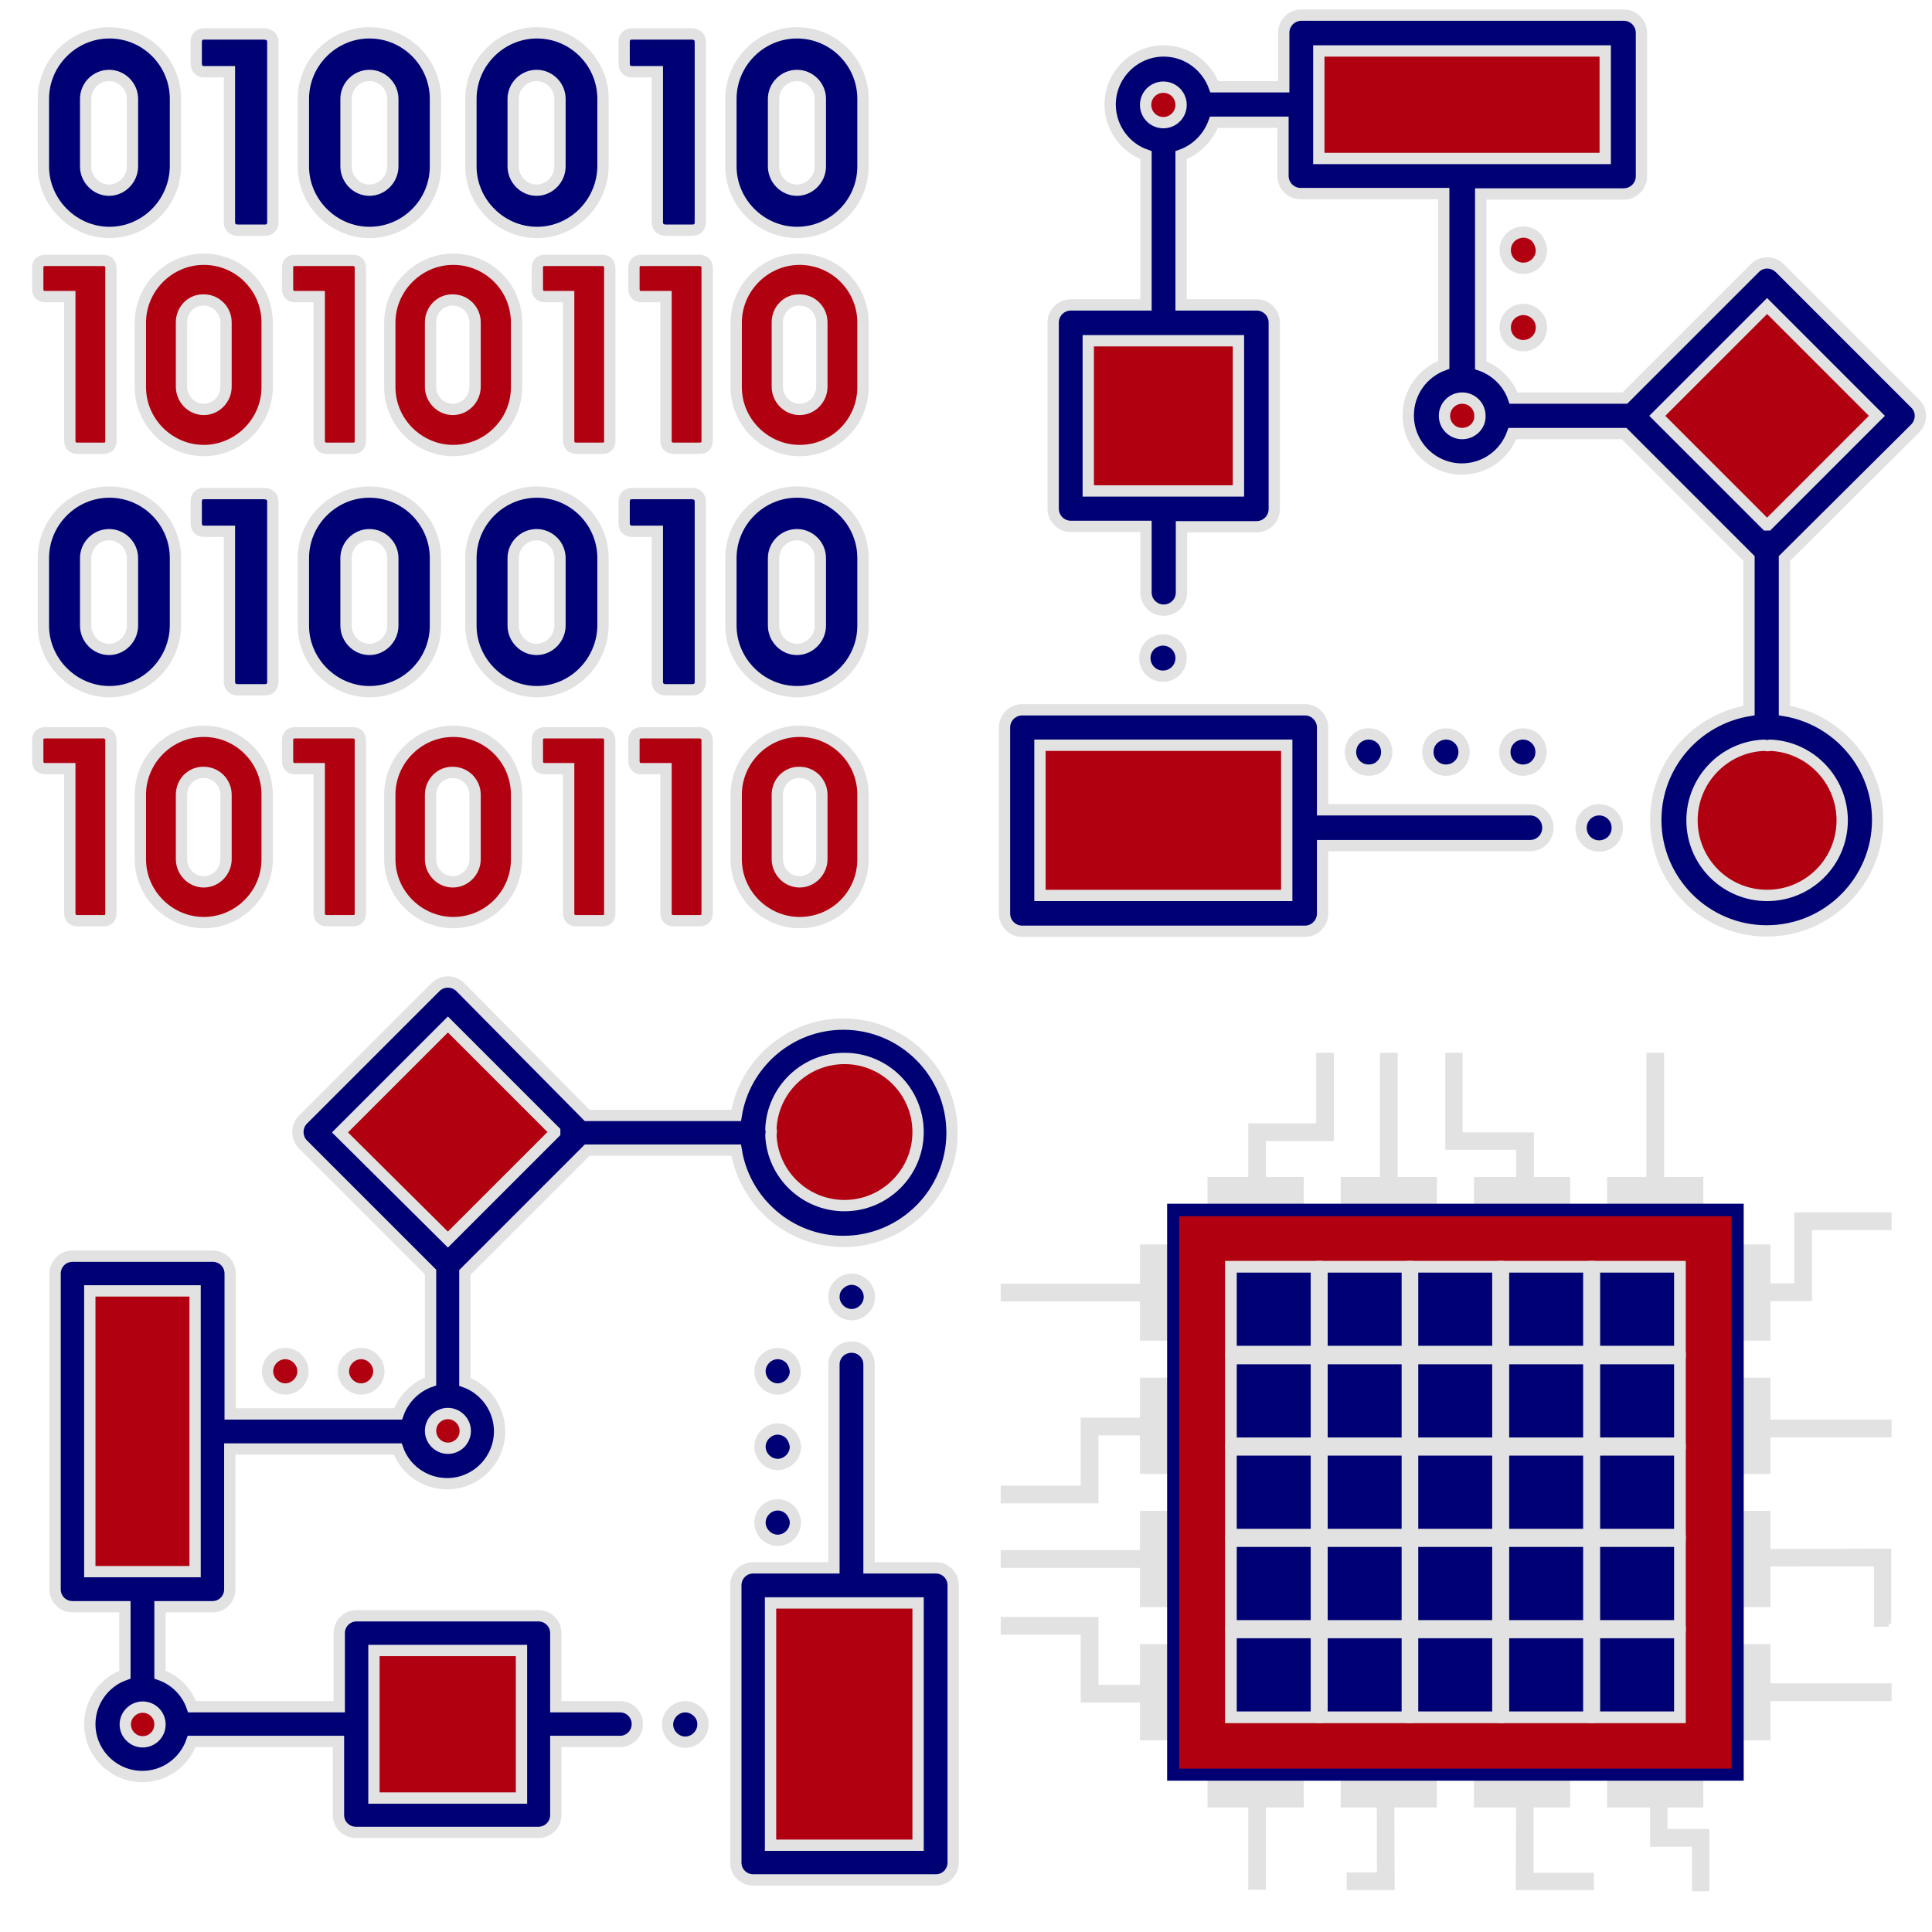 <?xml version="1.0" encoding="utf-8"?>
<!-- Generator: Adobe Illustrator 22.0.0, SVG Export Plug-In . SVG Version: 6.00 Build 0)  -->
<svg version="1.1" id="Capa_1" xmlns="http://www.w3.org/2000/svg" xmlns:xlink="http://www.w3.org/1999/xlink" x="0px" y="0px"
	 viewBox="0 0 512 512" style="enable-background:new 0 0 512 512;" xml:space="preserve">
<style type="text/css">
	.st0{fill:#B10010;stroke:#E2E2E2;stroke-width:3;stroke-miterlimit:10;}
	.st1{fill:#000075;stroke:#E2E2E2;stroke-width:3;stroke-miterlimit:10;}
	.st2{fill:#B10010;stroke:#E2E2E2;stroke-width:5;stroke-miterlimit:10;}
	.st3{fill:#000075;stroke:#E2E2E2;stroke-width:5;stroke-miterlimit:10;}
	.st4{fill:#E2E2E2;stroke:#E2E2E2;stroke-width:1.597;stroke-miterlimit:10;}
	.st5{fill:#B10010;stroke:#E2E2E2;stroke-width:1.597;stroke-miterlimit:10;}
	.st6{fill:#000075;}
	.st7{fill:#000075;stroke:#E2E2E2;stroke-width:3.103;stroke-miterlimit:10;}
</style>
<g>
	<rect x="270.8" y="192.7" class="st0" width="74.9" height="49.3"/>
	<circle class="st0" cx="468.3" cy="217.4" r="24.7"/>
	<rect x="283.6" y="85.5" class="st0" width="49.3" height="49.3"/>
	
		<rect x="442.9" y="84.9" transform="matrix(0.707 -0.707 0.707 0.707 59.189 363.413)" class="st0" width="50.7" height="50.7"/>
	<rect x="344.8" y="8.7" class="st0" width="85.4" height="37.9"/>
	<circle class="st0" cx="387.5" cy="110.2" r="9.5"/>
	<circle class="st0" cx="308.3" cy="27.7" r="9.5"/>
	<path class="st1" d="M507.5,113.6c1.9-1.9,1.9-4.9,0-6.7l-35.8-35.8c-1.9-1.9-4.9-1.9-6.7,0l-34.4,34.4h-29.5
		c-1.4-4.1-4.7-7.3-8.7-8.7V51.4h37.9c2.6,0,4.7-2.1,4.7-4.7V8.7c0-2.6-2.1-4.7-4.7-4.7h-85.4c-2.6,0-4.7,2.1-4.7,4.7V23h-18.4
		c-2-5.5-7.2-9.5-13.4-9.5c-7.8,0-14.2,6.4-14.2,14.2c0,6.2,4,11.5,9.5,13.4v39.7h-19.9c-2.6,0-4.7,2.1-4.7,4.7v49.3
		c0,2.6,2.1,4.7,4.7,4.7h19.9V157c0,2.6,2.1,4.7,4.7,4.7c2.6,0,4.7-2.1,4.7-4.7v-17.4h19.9c2.6,0,4.7-2.1,4.7-4.7V85.5
		c0-2.6-2.1-4.7-4.7-4.7H313V41.1c4-1.4,7.2-4.6,8.7-8.7H340v14.2c0,2.6,2.1,4.7,4.7,4.7h37.9v45.4c-5.5,2-9.4,7.2-9.4,13.4
		c0,7.8,6.4,14.2,14.2,14.2c6.2,0,11.4-3.9,13.4-9.4h29.6l33.1,33.1v40.3c-14,2.3-24.7,14.4-24.7,29c0,16.2,13.2,29.4,29.4,29.4
		s29.4-13.2,29.4-29.4c0-14.6-10.7-26.7-24.7-29v-40.3L507.5,113.6z M328.2,130.1h-39.8V90.3h39.8V130.1z M308.3,32.5
		c-2.6,0-4.7-2.1-4.7-4.7s2.1-4.7,4.7-4.7c2.6,0,4.7,2.1,4.7,4.7S310.9,32.5,308.3,32.5z M349.5,13.5h75.9v28.5h-75.9V13.5z
		 M387.5,114.9c-2.6,0-4.7-2.1-4.7-4.7s2.1-4.7,4.7-4.7c2.6,0,4.7,2.1,4.7,4.7C392.3,112.8,390.1,114.9,387.5,114.9z M468.3,81.1
		l29.1,29.1l-28.9,28.9c-0.1,0-0.1,0-0.2,0c-0.1,0-0.1,0-0.2,0l-28.9-28.9L468.3,81.1z M488.2,217.4c0,11-8.9,19.9-19.9,19.9
		c-11,0-19.9-8.9-19.9-19.9c0-10.7,8.5-19.5,19.1-19.9c0.3,0,0.5,0.1,0.8,0.1c0.3,0,0.5,0,0.8-0.1
		C479.7,197.9,488.2,206.7,488.2,217.4z"/>
	<path class="st1" d="M311.6,177.8c0.9-0.9,1.4-2.1,1.4-3.4s-0.5-2.5-1.4-3.4c-0.9-0.9-2.1-1.4-3.4-1.4c-1.2,0-2.5,0.5-3.4,1.4
		c-0.9,0.9-1.4,2.1-1.4,3.4s0.5,2.5,1.4,3.4c0.9,0.9,2.1,1.4,3.4,1.4C309.5,179.2,310.7,178.7,311.6,177.8z"/>
	<path class="st1" d="M423.8,214.6c-1.3,0-2.5,0.5-3.4,1.4c-0.9,0.9-1.4,2.1-1.4,3.4s0.5,2.5,1.4,3.4c0.9,0.9,2.1,1.4,3.4,1.4
		c1.2,0,2.5-0.5,3.4-1.4c0.9-0.9,1.4-2.1,1.4-3.4s-0.5-2.5-1.4-3.4S425.1,214.6,423.8,214.6z"/>
	<path class="st1" d="M405.5,214.6h-55v-21.8c0-2.6-2.1-4.7-4.7-4.7h-74.9c-2.6,0-4.7,2.1-4.7,4.7v49.3c0,2.6,2.1,4.7,4.7,4.7h74.9
		c2.6,0,4.7-2.1,4.7-4.7v-18h55c2.6,0,4.7-2.1,4.7-4.7C410.2,216.7,408.1,214.6,405.5,214.6z M341,237.3h-65.4v-39.8H341V237.3z"/>
	<path class="st1" d="M366.1,202.7c0.9-0.9,1.4-2.1,1.4-3.4s-0.5-2.5-1.4-3.4c-0.9-0.9-2.1-1.4-3.4-1.4c-1.2,0-2.5,0.5-3.4,1.4
		c-0.9,0.9-1.4,2.1-1.4,3.4s0.5,2.5,1.4,3.4c0.9,0.9,2.1,1.4,3.4,1.4C364,204.1,365.3,203.6,366.1,202.7z"/>
	<path class="st1" d="M386.6,202.7c0.9-0.9,1.4-2.1,1.4-3.4s-0.5-2.5-1.4-3.4c-0.9-0.9-2.1-1.4-3.4-1.4c-1.2,0-2.5,0.5-3.4,1.4
		c-0.9,0.9-1.4,2.1-1.4,3.4s0.5,2.5,1.4,3.4c0.9,0.9,2.1,1.4,3.4,1.4C384.5,204.1,385.7,203.6,386.6,202.7z"/>
	<path class="st1" d="M407,202.7c0.9-0.9,1.4-2.1,1.4-3.4s-0.5-2.5-1.4-3.4c-0.9-0.9-2.1-1.4-3.4-1.4c-1.2,0-2.5,0.5-3.4,1.4
		c-0.9,0.9-1.4,2.1-1.4,3.4s0.5,2.5,1.4,3.4c0.9,0.9,2.1,1.4,3.4,1.4C404.9,204.1,406.2,203.6,407,202.7z"/>
	<path class="st0" d="M407.1,62.9c-0.9-0.9-2.1-1.4-3.4-1.4c-1.2,0-2.5,0.5-3.4,1.4c-0.9,0.9-1.4,2.1-1.4,3.4c0,1.3,0.5,2.5,1.4,3.4
		c0.9,0.9,2.1,1.4,3.4,1.4c1.3,0,2.5-0.5,3.4-1.4c0.9-0.9,1.4-2.1,1.4-3.4C408.4,65.1,407.9,63.8,407.1,62.9z"/>
	<path class="st0" d="M403.7,82c-1.2,0-2.5,0.5-3.4,1.4c-0.9,0.9-1.4,2.1-1.4,3.4s0.5,2.5,1.4,3.4c0.9,0.9,2.1,1.4,3.4,1.4
		c1.3,0,2.5-0.5,3.4-1.4c0.9-0.9,1.4-2.1,1.4-3.4s-0.5-2.5-1.4-3.4C406.2,82.5,404.9,82,403.7,82z"/>
</g>
<g>
	<rect x="199.6" y="420.2" class="st0" width="48.4" height="73.5"/>
	<circle class="st0" cx="223.8" cy="300.1" r="24.2"/>
	<rect x="94.5" y="432.8" class="st0" width="48.4" height="48.4"/>
	
		<rect x="93.9" y="275.2" transform="matrix(0.707 -0.707 0.707 0.707 -177.413 171.822)" class="st0" width="49.7" height="49.7"/>
	<rect x="19.2" y="337.5" class="st0" width="37.2" height="83.7"/>
	<circle class="st0" cx="118.6" cy="379.2" r="9.3"/>
	<circle class="st0" cx="37.8" cy="457" r="9.3"/>
	<path class="st1" d="M122,261.6c-1.8-1.8-4.8-1.8-6.6,0l-35.1,35.1c-1.8,1.8-1.8,4.8,0,6.6l33.8,33.8v29c-4,1.4-7.2,4.6-8.6,8.6H61
		v-37.2c0-2.6-2.1-4.6-4.6-4.6H19.2c-2.6,0-4.6,2.1-4.6,4.6v83.7c0,2.6,2.1,4.6,4.6,4.6h13.9v18c-5.4,1.9-9.3,7.1-9.3,13.1
		c0,7.7,6.3,13.9,13.9,13.9c6.1,0,11.2-3.9,13.1-9.3h38.9v19.5c0,2.6,2.1,4.6,4.6,4.6h48.4c2.6,0,4.6-2.1,4.6-4.6v-19.5h17
		c2.6,0,4.6-2.1,4.6-4.6c0-2.6-2.1-4.6-4.6-4.6h-17v-19.5c0-2.6-2.1-4.6-4.6-4.6H94.5c-2.6,0-4.6,2.1-4.6,4.6v19.5H50.9
		c-1.4-4-4.5-7.1-8.5-8.5v-18h13.9c2.6,0,4.6-2.1,4.6-4.6V384h44.5c1.9,5.4,7.1,9.2,13.1,9.2c7.7,0,13.9-6.3,13.9-13.9
		c0-6-3.9-11.2-9.2-13.1v-29l32.4-32.4h39.5c2.2,13.7,14.1,24.2,28.4,24.2c15.9,0,28.8-12.9,28.8-28.8c0-15.9-12.9-28.8-28.8-28.8
		c-14.3,0-26.2,10.5-28.4,24.2h-39.5L122,261.6z M138.2,437.4v39.1H99.1v-39.1H138.2z M42.4,457c0,2.6-2.1,4.6-4.6,4.6
		s-4.6-2.1-4.6-4.6s2.1-4.6,4.6-4.6S42.4,454.4,42.4,457z M23.8,416.5v-74.4h27.9v74.4H23.8z M123.3,379.2c0,2.6-2.1,4.6-4.6,4.6
		s-4.6-2.1-4.6-4.6c0-2.6,2.1-4.6,4.6-4.6C121.2,374.6,123.3,376.7,123.3,379.2z M90.1,300.1l28.6-28.6l28.3,28.3c0,0.1,0,0.1,0,0.2
		c0,0.1,0,0.1,0,0.2l-28.3,28.3L90.1,300.1z M223.8,280.5c10.8,0,19.5,8.8,19.5,19.5c0,10.8-8.8,19.5-19.5,19.5
		c-10.5,0-19.1-8.3-19.5-18.7c0-0.3,0.1-0.5,0.1-0.8c0-0.3,0-0.5-0.1-0.8C204.7,288.9,213.2,280.5,223.8,280.5z"/>
	<path class="st1" d="M184.9,453.7c-0.9-0.9-2.1-1.4-3.3-1.4c-1.2,0-2.4,0.5-3.3,1.4c-0.9,0.9-1.4,2.1-1.4,3.3s0.5,2.4,1.4,3.3
		c0.9,0.9,2.1,1.4,3.3,1.4c1.2,0,2.4-0.5,3.3-1.4c0.9-0.9,1.4-2.1,1.4-3.3C186.3,455.7,185.8,454.5,184.9,453.7z"/>
	<path class="st1" d="M221,343.7c0,1.2,0.5,2.4,1.4,3.3c0.9,0.9,2.1,1.4,3.3,1.4c1.2,0,2.4-0.5,3.3-1.4c0.9-0.9,1.4-2.1,1.4-3.3
		c0-1.2-0.5-2.4-1.4-3.3c-0.9-0.9-2.1-1.4-3.3-1.4c-1.2,0-2.4,0.5-3.3,1.4C221.5,341.2,221,342.4,221,343.7z"/>
	<path class="st1" d="M221,361.6v53.9h-21.4c-2.6,0-4.6,2.1-4.6,4.6v73.5c0,2.6,2.1,4.6,4.6,4.6h48.4c2.6,0,4.6-2.1,4.6-4.6v-73.5
		c0-2.6-2.1-4.6-4.6-4.6h-17.7v-53.9c0-2.6-2.1-4.6-4.6-4.6C223,357,221,359.1,221,361.6z M243.3,424.9V489h-39.1v-64.2H243.3z"/>
	<path class="st1" d="M209.4,400.2c-0.9-0.9-2.1-1.4-3.3-1.4c-1.2,0-2.4,0.5-3.3,1.4c-0.9,0.9-1.4,2.1-1.4,3.3s0.5,2.4,1.4,3.3
		c0.9,0.9,2.1,1.4,3.3,1.4c1.2,0,2.4-0.5,3.3-1.4c0.9-0.9,1.4-2.1,1.4-3.3S210.2,401.1,209.4,400.2z"/>
	<path class="st1" d="M209.4,380.1c-0.9-0.9-2.1-1.4-3.3-1.4c-1.2,0-2.4,0.5-3.3,1.4c-0.9,0.9-1.4,2.1-1.4,3.3
		c0,1.2,0.5,2.4,1.4,3.3c0.9,0.9,2.1,1.4,3.3,1.4c1.2,0,2.4-0.5,3.3-1.4c0.9-0.9,1.4-2.1,1.4-3.3C210.7,382.2,210.2,381,209.4,380.1
		z"/>
	<path class="st1" d="M209.4,360.1c-0.9-0.9-2.1-1.4-3.3-1.4c-1.2,0-2.4,0.5-3.3,1.4c-0.9,0.9-1.4,2.1-1.4,3.3
		c0,1.2,0.5,2.4,1.4,3.3c0.9,0.9,2.1,1.4,3.3,1.4c1.2,0,2.4-0.5,3.3-1.4c0.9-0.9,1.4-2.1,1.4-3.3C210.7,362.2,210.2,361,209.4,360.1
		z"/>
	<path class="st0" d="M72.3,360.1c-0.9,0.9-1.4,2.1-1.4,3.3c0,1.2,0.5,2.4,1.4,3.3c0.9,0.9,2.1,1.4,3.3,1.4c1.2,0,2.4-0.5,3.3-1.4
		c0.9-0.9,1.4-2.1,1.4-3.3c0-1.2-0.5-2.4-1.4-3.3c-0.9-0.9-2.1-1.4-3.3-1.4C74.4,358.7,73.2,359.2,72.3,360.1z"/>
	<path class="st0" d="M91,363.4c0,1.2,0.5,2.4,1.4,3.3c0.9,0.9,2.1,1.4,3.3,1.4s2.4-0.5,3.3-1.4c0.9-0.9,1.4-2.1,1.4-3.3
		c0-1.2-0.5-2.4-1.4-3.3c-0.9-0.9-2.1-1.4-3.3-1.4s-2.4,0.5-3.3,1.4C91.5,361,91,362.2,91,363.4z"/>
</g>
<path class="st2" d="M-134.5,301.3l-21.2,6.9c-5.3-4.3-11.3-7.8-17.7-10.3l-4.7-21.8H-216l-4.7,21.8c-6.5,2.5-12.4,6-17.7,10.3
	l-21.2-6.9l-18.9,32.7l16.6,15c-0.5,3.3-0.8,6.8-0.8,10.3s0.3,6.9,0.8,10.3l-16.6,15l18.9,32.7l21.2-6.9c5.3,4.3,11.3,7.8,17.7,10.3
	l4.7,21.8h37.8l4.7-21.8c6.5-2.5,12.5-6,17.7-10.3l21.2,6.9l18.9-32.7l-16.6-15c0.5-3.3,0.8-6.8,0.8-10.3s-0.3-6.9-0.8-10.3l16.6-15
	L-134.5,301.3z M-197,391.6c-17.8,0-32.3-14.5-32.3-32.3s14.5-32.2,32.3-32.2s32.2,14.5,32.2,32.2
	C-164.8,377.1-179.3,391.6-197,391.6z"/>
<path class="st2" d="M-452.1,179.5c1.9-1.9,3.6-3.9,5.1-6l17,0.9l7.4-27.9l-15.1-7.7c-0.5-5.2-1.9-10.3-4-15.1l9.2-14.3L-452.9,89
	l-14.3,9.2c-4.8-2.1-9.9-3.5-15.1-4l-7.7-15.1l-27.9,7.4l0.9,17c-2.1,1.5-4.1,3.2-6,5.1c-1.9,1.9-3.6,3.9-5.1,6l-17-0.9l-7.4,27.9
	l15.1,7.8c0.5,5.2,1.9,10.3,4,15.1l-9.2,14.3l20.4,20.4l14.3-9.2c4.8,2.1,9.9,3.5,15.1,4l7.7,15.1l27.9-7.4l-0.9-17
	C-456,183.1-454,181.4-452.1,179.5z M-469.6,162.1c-4.7,4.7-11.3,7.4-18,7.4c-6.7,0-13.2-2.7-17.9-7.5c-4.7-4.7-7.5-11.3-7.5-17.9
	c0-6.7,2.7-13.2,7.4-18c4.7-4.7,11.3-7.4,18-7.4c6.7,0,13.2,2.7,18,7.4c4.7,4.7,7.4,11.3,7.4,18
	C-462.1,150.8-464.9,157.3-469.6,162.1z"/>
<path class="st2" d="M-84.1,194.1c1.4-0.3,2.7-0.7,4-1.1l7.3,5.4l11.6-10.2l-4.5-8c1.3-2.5,2.2-5.2,2.7-7.9l8.4-3.6l-3-15.2
	l-9.1-0.1c-1.5-2.4-3.4-4.5-5.5-6.3l1-9.1l-14.7-5l-4.7,7.9c-1.4,0.1-2.8,0.2-4.2,0.5c-1.4,0.3-2.7,0.7-4,1.1l-7.3-5.5l-11.6,10.2
	l4.5,8c-1.3,2.5-2.2,5.1-2.7,7.9l-8.4,3.6l3,15.2l9.1,0.1c1.5,2.4,3.4,4.5,5.5,6.3l-1,9.1l14.7,5l4.7-7.8
	C-86.9,194.6-85.5,194.4-84.1,194.1z M-87.7,176.5c-2.3,0.5-4.7,0-6.7-1.3c-1.9-1.3-3.3-3.4-3.8-5.7s0-4.7,1.3-6.7
	c1.3-1.9,3.4-3.3,5.7-3.8c2.3-0.5,4.7,0,6.7,1.3c1.9,1.3,3.3,3.4,3.8,5.7c0.5,2.3,0,4.7-1.3,6.7C-83.3,174.6-85.4,176-87.7,176.5z"
	/>
<g>
	<g>
		<path class="st3" d="M-411.7,188.1v69.3c0,1.9-1.1,3.1-3.1,3.1h-10.3c-1.9,0-3.2-1.1-3.2-3.1v-57.9h-9.7c-1.9,0-3.1-1.1-3.1-3.2
			v-8.2c0-1.9,1.1-3.1,3.1-3.1h23.2C-412.9,185.1-411.7,186.2-411.7,188.1z"/>
		<path class="st3" d="M-374.6,261.2c-13.8,0-25.4-11.4-25.4-25.4V210c0-13.9,11.5-25.4,25.4-25.4c14,0,25.4,11.4,25.4,25.4v25.9
			C-349.1,249.8-360.6,261.2-374.6,261.2z M-383.5,209.8v25.9c0,4.9,4,9.1,9,9.1s9-4.2,9-9.1v-25.9c0-4.9-4-9-9-9
			S-383.5,204.9-383.5,209.8z"/>
		<path class="st3" d="M-311.8,188.1v69.3c0,1.9-1.1,3.1-3.1,3.1h-10.3c-1.9,0-3.2-1.1-3.2-3.1v-57.9h-9.7c-1.9,0-3.1-1.1-3.1-3.2
			v-8.2c0-1.9,1.1-3.1,3.1-3.1h23.2C-312.8,185.1-311.8,186.2-311.8,188.1z"/>
		<path class="st3" d="M-274.6,261.2c-13.8,0-25.4-11.4-25.4-25.4V210c0-13.9,11.5-25.4,25.4-25.4c14,0,25.4,11.4,25.4,25.4v25.9
			C-249.2,249.8-260.5,261.2-274.6,261.2z M-283.6,209.8v25.9c0,4.9,4,9.1,9,9.1s9-4.2,9-9.1v-25.9c0-4.9-4-9-9-9
			S-283.6,204.9-283.6,209.8z"/>
		<path class="st3" d="M-211.8,188.1v69.3c0,1.9-1.1,3.1-3.1,3.1h-10.3c-1.9,0-3.2-1.1-3.2-3.1v-57.9h-9.6c-1.9,0-3.1-1.1-3.1-3.2
			v-8.2c0-1.9,1.1-3.1,3.1-3.1h23.2C-212.9,185.1-211.8,186.2-211.8,188.1z"/>
		<path class="st3" d="M-172.8,188.1v69.3c0,1.9-1.1,3.1-3.1,3.1h-10.3c-1.9,0-3.2-1.1-3.2-3.1v-57.9h-9.6c-1.9,0-3.1-1.1-3.1-3.2
			v-8.2c0-1.9,1.1-3.1,3.1-3.1h23.2C-174,185.1-172.8,186.2-172.8,188.1z"/>
		<path class="st3" d="M-135.7,261.2c-13.8,0-25.4-11.4-25.4-25.4V210c0-13.9,11.5-25.4,25.4-25.4c14,0,25.4,11.4,25.4,25.4v25.9
			C-110.2,249.8-121.5,261.2-135.7,261.2z M-144.6,209.8v25.9c0,4.9,4,9.1,9,9.1s9-4.2,9-9.1v-25.9c0-4.9-4-9-9-9
			S-144.6,204.9-144.6,209.8z"/>
		<path class="st3" d="M-413.5,359.3c-13.8,0-25.4-11.4-25.4-25.4V308c0-13.9,11.5-25.4,25.4-25.4c14,0,25.4,11.4,25.4,25.4v26
			C-388.2,347.9-399.5,359.3-413.5,359.3z M-422.6,308v26c0,4.9,4,9.1,9,9.1s9-4.2,9-9.1v-26c0-4.9-4-9-9-9S-422.6,303.1-422.6,308z
			"/>
		<path class="st3" d="M-350.7,286.2v69.3c0,1.9-1.1,3.1-3.1,3.1h-10.3c-1.9,0-3.2-1.1-3.2-3.1v-57.9h-9.7c-1.9,0-3.1-1.1-3.1-3.2
			v-8.2c0-1.9,1.1-3.1,3.1-3.1h23.2C-351.9,283.3-350.7,284.3-350.7,286.2z"/>
		<path class="st3" d="M-313.6,359.3c-13.8,0-25.4-11.4-25.4-25.4V308c0-13.9,11.5-25.4,25.4-25.4c14,0,25.4,11.4,25.4,25.4v26
			C-288.2,347.9-299.5,359.3-313.6,359.3z M-322.5,308v26c0,4.9,4,9.1,9,9.1s9-4.2,9-9.1v-26c0-4.9-4-9-9-9S-322.5,303.1-322.5,308z
			"/>
	</g>
</g>
<g>
	<rect x="366.5" y="279.8" class="st4" width="3.1" height="71.5"/>
	<rect x="437.1" y="279.8" class="st4" width="3.1" height="71.5"/>
	<rect x="420.5" y="377" class="st4" width="80" height="3.1"/>
	<polygon class="st4" points="386.8,279.8 383.8,279.8 383.8,303.9 402.6,303.9 402.6,341.7 405.7,341.7 405.7,300.9 386.8,300.9 	
		"/>
	<polygon class="st4" points="500.5,325.2 500.5,322.1 476.3,322.1 476.3,340.9 438.6,340.9 438.6,344 479.4,344 479.4,325.2 	"/>
	<polygon class="st4" points="449.2,500.4 452.2,500.4 452.2,485.5 441.1,485.5 441.1,466.2 438.1,466.2 438.1,488.6 449.2,488.6 	
		"/>
	<polygon class="st4" points="349.6,279.8 349.6,298.5 331.6,298.5 331.6,322.8 334.7,322.8 334.7,301.6 352.7,301.6 352.7,279.8 	
		"/>
	<polygon class="st4" points="329,450.4 287.2,450.4 287.2,432.4 266,432.4 266,429.3 290.3,429.3 290.3,447.3 329,447.3 	"/>
	<polygon class="st4" points="329,376.5 287.2,376.5 287.2,394.5 266,394.5 266,397.6 290.3,397.6 290.3,379.6 329,379.6 	"/>
	<path class="st4" d="M500.5,430.3h-3.1v-16c-6.6,0-31.3,0.1-35.4,0l0.1-3.1c4.5,0.2,36.5,0,36.8,0l1.5,0V430.3z"/>
	<path class="st4" d="M368.8,500.1h-11.1V497h8c0-6.6-0.1-31.3,0-35.4l3.1,0.1c-0.2,4.5,0,36.5,0,36.8L368.8,500.1z"/>
	<path class="st4" d="M421.6,500.1h-19.1l0-1.5c0-0.3,0.2-32.3,0-36.8l3.1-0.1c0.1,4,0,28.8,0,35.4h16V500.1z"/>
	<rect x="450.3" y="446.9" class="st4" width="50.2" height="3.1"/>
	<rect x="266" y="341" class="st4" width="67.2" height="3.1"/>
	<rect x="266" y="411.6" class="st4" width="50.2" height="3.1"/>
	<rect x="331.6" y="449.8" class="st4" width="3.1" height="50.2"/>
	<g>
		<rect x="320.8" y="312.7" class="st4" width="23.9" height="15.9"/>
		<rect x="356.1" y="312.7" class="st4" width="23.9" height="15.9"/>
		<rect x="391.4" y="312.7" class="st4" width="23.9" height="15.9"/>
		<rect x="426.7" y="312.7" class="st4" width="23.9" height="15.9"/>
		<rect x="320.8" y="462.3" class="st4" width="23.9" height="15.9"/>
		<rect x="356.1" y="462.3" class="st4" width="23.9" height="15.9"/>
		<rect x="391.4" y="462.3" class="st4" width="23.9" height="15.9"/>
		<rect x="426.7" y="462.3" class="st4" width="23.9" height="15.9"/>
		<rect x="452.5" y="330.6" class="st4" width="15.9" height="23.9"/>
		<rect x="452.5" y="365.9" class="st4" width="15.9" height="23.9"/>
		<rect x="452.5" y="401.2" class="st4" width="15.9" height="23.9"/>
		<rect x="452.5" y="436.5" class="st4" width="15.9" height="23.9"/>
		<rect x="302.9" y="330.6" class="st4" width="15.9" height="23.9"/>
		<rect x="302.9" y="365.9" class="st4" width="15.9" height="23.9"/>
		<rect x="302.9" y="401.2" class="st4" width="15.9" height="23.9"/>
		<rect x="302.9" y="436.5" class="st4" width="15.9" height="23.9"/>
	</g>
	<rect x="310.9" y="320.7" class="st5" width="149.6" height="149.6"/>
	<path class="st6" d="M462.1,471.9H309.3V319h152.8V471.9z M312.5,468.7h146.4V322.3H312.5V468.7z"/>
	<g>
		<rect x="326.2" y="335.7" class="st7" width="22.7" height="22.5"/>
		<rect x="350.3" y="335.7" class="st7" width="22.7" height="22.5"/>
		<rect x="374.3" y="335.7" class="st7" width="22.7" height="22.5"/>
		<rect x="398.4" y="335.7" class="st7" width="22.7" height="22.5"/>
		<rect x="422.5" y="335.7" class="st7" width="22.7" height="22.5"/>
		<rect x="326.2" y="360" class="st7" width="22.7" height="22.5"/>
		<rect x="350.3" y="360" class="st7" width="22.7" height="22.5"/>
		<rect x="374.3" y="360" class="st7" width="22.7" height="22.5"/>
		<rect x="398.4" y="360" class="st7" width="22.7" height="22.5"/>
		<rect x="422.5" y="360" class="st7" width="22.7" height="22.5"/>
		<rect x="326.2" y="384.2" class="st7" width="22.7" height="22.5"/>
		<rect x="350.3" y="384.2" class="st7" width="22.7" height="22.5"/>
		<rect x="374.3" y="384.2" class="st7" width="22.7" height="22.5"/>
		<rect x="398.4" y="384.2" class="st7" width="22.7" height="22.5"/>
		<rect x="422.5" y="384.2" class="st7" width="22.7" height="22.5"/>
		<rect x="326.2" y="408.4" class="st7" width="22.7" height="22.5"/>
		<rect x="350.3" y="408.4" class="st7" width="22.7" height="22.5"/>
		<rect x="374.3" y="408.4" class="st7" width="22.7" height="22.5"/>
		<rect x="398.4" y="408.4" class="st7" width="22.7" height="22.5"/>
		<rect x="422.5" y="408.4" class="st7" width="22.7" height="22.5"/>
		<rect x="326.2" y="432.6" class="st7" width="22.7" height="22.5"/>
		<rect x="350.3" y="432.6" class="st7" width="22.7" height="22.5"/>
		<rect x="374.3" y="432.6" class="st7" width="22.7" height="22.5"/>
		<rect x="398.4" y="432.6" class="st7" width="22.7" height="22.5"/>
		<rect x="422.5" y="432.6" class="st7" width="22.7" height="22.5"/>
	</g>
</g>
<g>
	<g>
		<path class="st0" d="M29.4,71v45.8c0,1.3-0.7,2-2,2h-6.8c-1.3,0-2.1-0.7-2.1-2V78.6H12c-1.3,0-2-0.7-2-2.1V71c0-1.3,0.7-2,2-2
			h15.3C28.6,69,29.4,69.8,29.4,71z"/>
		<path class="st0" d="M54,119.4c-9.1,0-16.8-7.5-16.8-16.8V85.5c0-9.2,7.6-16.8,16.8-16.8c9.3,0,16.8,7.5,16.8,16.8v17.1
			C70.8,111.8,63.2,119.4,54,119.4z M48.1,85.4v17.1c0,3.2,2.6,6,5.9,6c3.3,0,5.9-2.8,5.9-6V85.4c0-3.2-2.6-5.9-5.9-5.9
			C50.7,79.4,48.1,82.1,48.1,85.4z"/>
		<path class="st0" d="M95.5,71v45.8c0,1.3-0.7,2-2,2h-6.8c-1.3,0-2.1-0.7-2.1-2V78.6h-6.4c-1.3,0-2-0.7-2-2.1V71c0-1.3,0.7-2,2-2
			h15.3C94.8,69,95.5,69.8,95.5,71z"/>
		<path class="st0" d="M120.1,119.4c-9.1,0-16.8-7.5-16.8-16.8V85.5c0-9.2,7.6-16.8,16.8-16.8c9.3,0,16.8,7.5,16.8,16.8v17.1
			C136.9,111.8,129.4,119.4,120.1,119.4z M114.1,85.4v17.1c0,3.2,2.6,6,5.9,6c3.3,0,5.9-2.8,5.9-6V85.4c0-3.2-2.6-5.9-5.9-5.9
			C116.8,79.4,114.1,82.1,114.1,85.4z"/>
		<path class="st0" d="M161.6,71v45.8c0,1.3-0.7,2-2,2h-6.8c-1.3,0-2.1-0.7-2.1-2V78.6h-6.3c-1.3,0-2-0.7-2-2.1V71c0-1.3,0.7-2,2-2
			h15.3C160.8,69,161.6,69.8,161.6,71z"/>
		<path class="st0" d="M187.4,71v45.8c0,1.3-0.7,2-2,2h-6.8c-1.3,0-2.1-0.7-2.1-2V78.6H170c-1.3,0-2-0.7-2-2.1V71c0-1.3,0.7-2,2-2
			h15.3C186.6,69,187.4,69.8,187.4,71z"/>
		<path class="st0" d="M211.9,119.4c-9.1,0-16.8-7.5-16.8-16.8V85.5c0-9.2,7.6-16.8,16.8-16.8c9.3,0,16.8,7.5,16.8,16.8v17.1
			C228.7,111.8,221.3,119.4,211.9,119.4z M206,85.4v17.1c0,3.2,2.6,6,5.9,6c3.3,0,5.9-2.8,5.9-6V85.4c0-3.2-2.6-5.9-5.9-5.9
			C208.6,79.4,206,82.1,206,85.4z"/>
		<path class="st1" d="M29,183.3c-9.5,0-17.5-7.9-17.5-17.5v-17.9c0-9.6,7.9-17.5,17.5-17.5c9.7,0,17.5,7.9,17.5,17.5v17.9
			C46.4,175.4,38.6,183.3,29,183.3z M22.7,147.9v17.9c0,3.4,2.8,6.3,6.2,6.3s6.2-2.9,6.2-6.3v-17.9c0-3.4-2.8-6.2-6.2-6.2
			S22.7,144.5,22.7,147.9z"/>
		<path class="st1" d="M72.3,132.9v47.8c0,1.3-0.8,2.1-2.1,2.1H63c-1.3,0-2.2-0.8-2.2-2.1v-39.9h-6.7c-1.3,0-2.1-0.8-2.1-2.2v-5.7
			c0-1.3,0.8-2.1,2.1-2.1h16C71.4,130.9,72.3,131.6,72.3,132.9z"/>
		<path class="st1" d="M97.9,183.3c-9.5,0-17.5-7.9-17.5-17.5v-17.9c0-9.6,7.9-17.5,17.5-17.5c9.7,0,17.5,7.9,17.5,17.5v17.9
			C115.4,175.4,107.6,183.3,97.9,183.3z M91.7,147.9v17.9c0,3.4,2.8,6.3,6.2,6.3s6.2-2.9,6.2-6.3v-17.9c0-3.4-2.8-6.2-6.2-6.2
			S91.7,144.5,91.7,147.9z"/>
		<path class="st1" d="M142.3,183.3c-9.5,0-17.5-7.9-17.5-17.5v-17.9c0-9.6,7.9-17.5,17.5-17.5c9.7,0,17.5,7.9,17.5,17.5v17.9
			C159.7,175.4,151.9,183.3,142.3,183.3z M136,147.9v17.9c0,3.4,2.8,6.3,6.2,6.3s6.2-2.9,6.2-6.3v-17.9c0-3.4-2.8-6.2-6.2-6.2
			S136,144.5,136,147.9z"/>
		<path class="st1" d="M185.6,132.9v47.8c0,1.3-0.8,2.1-2.1,2.1h-7.1c-1.3,0-2.2-0.8-2.2-2.1v-39.9h-6.7c-1.3,0-2.1-0.8-2.1-2.2
			v-5.7c0-1.3,0.8-2.1,2.1-2.1h16C184.7,130.9,185.6,131.6,185.6,132.9z"/>
		<path class="st1" d="M211.2,183.3c-9.5,0-17.5-7.9-17.5-17.5v-17.9c0-9.6,7.9-17.5,17.5-17.5c9.7,0,17.5,7.9,17.5,17.5v17.9
			C228.7,175.4,220.9,183.3,211.2,183.3z M205,147.9v17.9c0,3.4,2.8,6.3,6.2,6.3s6.2-2.9,6.2-6.3v-17.9c0-3.4-2.8-6.2-6.2-6.2
			S205,144.5,205,147.9z"/>
	</g>
	<g>
		<path class="st0" d="M29.4,196.2V242c0,1.3-0.7,2-2,2h-6.8c-1.3,0-2.1-0.7-2.1-2v-38.3H12c-1.3,0-2-0.7-2-2.1v-5.4
			c0-1.3,0.7-2,2-2h15.3C28.6,194.2,29.4,195,29.4,196.2z"/>
		<path class="st0" d="M54,244.5c-9.1,0-16.8-7.5-16.8-16.8v-17.1c0-9.2,7.6-16.8,16.8-16.8c9.3,0,16.8,7.5,16.8,16.8v17.1
			C70.8,237,63.2,244.5,54,244.5z M48.1,210.6v17.1c0,3.2,2.6,6,5.9,6c3.3,0,5.9-2.8,5.9-6v-17.1c0-3.2-2.6-5.9-5.9-5.9
			C50.7,204.6,48.1,207.3,48.1,210.6z"/>
		<path class="st0" d="M95.5,196.2V242c0,1.3-0.7,2-2,2h-6.8c-1.3,0-2.1-0.7-2.1-2v-38.3h-6.4c-1.3,0-2-0.7-2-2.1v-5.4
			c0-1.3,0.7-2,2-2h15.3C94.8,194.2,95.5,195,95.5,196.2z"/>
		<path class="st0" d="M120.1,244.5c-9.1,0-16.8-7.5-16.8-16.8v-17.1c0-9.2,7.6-16.8,16.8-16.8c9.3,0,16.8,7.5,16.8,16.8v17.1
			C136.9,237,129.4,244.5,120.1,244.5z M114.1,210.6v17.1c0,3.2,2.6,6,5.9,6c3.3,0,5.9-2.8,5.9-6v-17.1c0-3.2-2.6-5.9-5.9-5.9
			C116.8,204.6,114.1,207.3,114.1,210.6z"/>
		<path class="st0" d="M161.6,196.2V242c0,1.3-0.7,2-2,2h-6.8c-1.3,0-2.1-0.7-2.1-2v-38.3h-6.3c-1.3,0-2-0.7-2-2.1v-5.4
			c0-1.3,0.7-2,2-2h15.3C160.8,194.2,161.6,195,161.6,196.2z"/>
		<path class="st0" d="M187.4,196.2V242c0,1.3-0.7,2-2,2h-6.8c-1.3,0-2.1-0.7-2.1-2v-38.3H170c-1.3,0-2-0.7-2-2.1v-5.4
			c0-1.3,0.7-2,2-2h15.3C186.6,194.2,187.4,195,187.4,196.2z"/>
		<path class="st0" d="M211.9,244.5c-9.1,0-16.8-7.5-16.8-16.8v-17.1c0-9.2,7.6-16.8,16.8-16.8c9.3,0,16.8,7.5,16.8,16.8v17.1
			C228.7,237,221.3,244.5,211.9,244.5z M206,210.6v17.1c0,3.2,2.6,6,5.9,6c3.3,0,5.9-2.8,5.9-6v-17.1c0-3.2-2.6-5.9-5.9-5.9
			C208.6,204.6,206,207.3,206,210.6z"/>
	</g>
	<g>
		<path class="st1" d="M29,61.6c-9.5,0-17.5-7.9-17.5-17.5V26.2c0-9.6,7.9-17.5,17.5-17.5c9.7,0,17.5,7.9,17.5,17.5v17.9
			C46.4,53.7,38.6,61.6,29,61.6z M22.7,26.2v17.9c0,3.4,2.8,6.3,6.2,6.3s6.2-2.9,6.2-6.3V26.2c0-3.4-2.8-6.2-6.2-6.2
			S22.7,22.8,22.7,26.2z"/>
		<path class="st1" d="M72.3,11.1v47.8c0,1.3-0.8,2.1-2.1,2.1H63c-1.3,0-2.2-0.8-2.2-2.1V19h-6.7c-1.3,0-2.1-0.8-2.1-2.2v-5.7
			C52,9.8,52.8,9,54.1,9h16C71.4,9.1,72.3,9.8,72.3,11.1z"/>
		<path class="st1" d="M97.9,61.6c-9.5,0-17.5-7.9-17.5-17.5V26.2c0-9.6,7.9-17.5,17.5-17.5c9.7,0,17.5,7.9,17.5,17.5v17.9
			C115.4,53.7,107.6,61.6,97.9,61.6z M91.7,26.2v17.9c0,3.4,2.8,6.3,6.2,6.3s6.2-2.9,6.2-6.3V26.2c0-3.4-2.8-6.2-6.2-6.2
			S91.7,22.8,91.7,26.2z"/>
		<path class="st1" d="M142.3,61.6c-9.5,0-17.5-7.9-17.5-17.5V26.2c0-9.6,7.9-17.5,17.5-17.5c9.7,0,17.5,7.9,17.5,17.5v17.9
			C159.7,53.7,151.9,61.6,142.3,61.6z M136,26.2v17.9c0,3.4,2.8,6.3,6.2,6.3s6.2-2.9,6.2-6.3V26.2c0-3.4-2.8-6.2-6.2-6.2
			S136,22.8,136,26.2z"/>
		<path class="st1" d="M185.6,11.1v47.8c0,1.3-0.8,2.1-2.1,2.1h-7.1c-1.3,0-2.2-0.8-2.2-2.1V19h-6.7c-1.3,0-2.1-0.8-2.1-2.2v-5.7
			c0-1.3,0.8-2.1,2.1-2.1h16C184.7,9.1,185.6,9.8,185.6,11.1z"/>
		<path class="st1" d="M211.2,61.6c-9.5,0-17.5-7.9-17.5-17.5V26.2c0-9.6,7.9-17.5,17.5-17.5c9.7,0,17.5,7.9,17.5,17.5v17.9
			C228.7,53.7,220.9,61.6,211.2,61.6z M205,26.2v17.9c0,3.4,2.8,6.3,6.2,6.3s6.2-2.9,6.2-6.3V26.2c0-3.4-2.8-6.2-6.2-6.2
			S205,22.8,205,26.2z"/>
	</g>
</g>
</svg>
